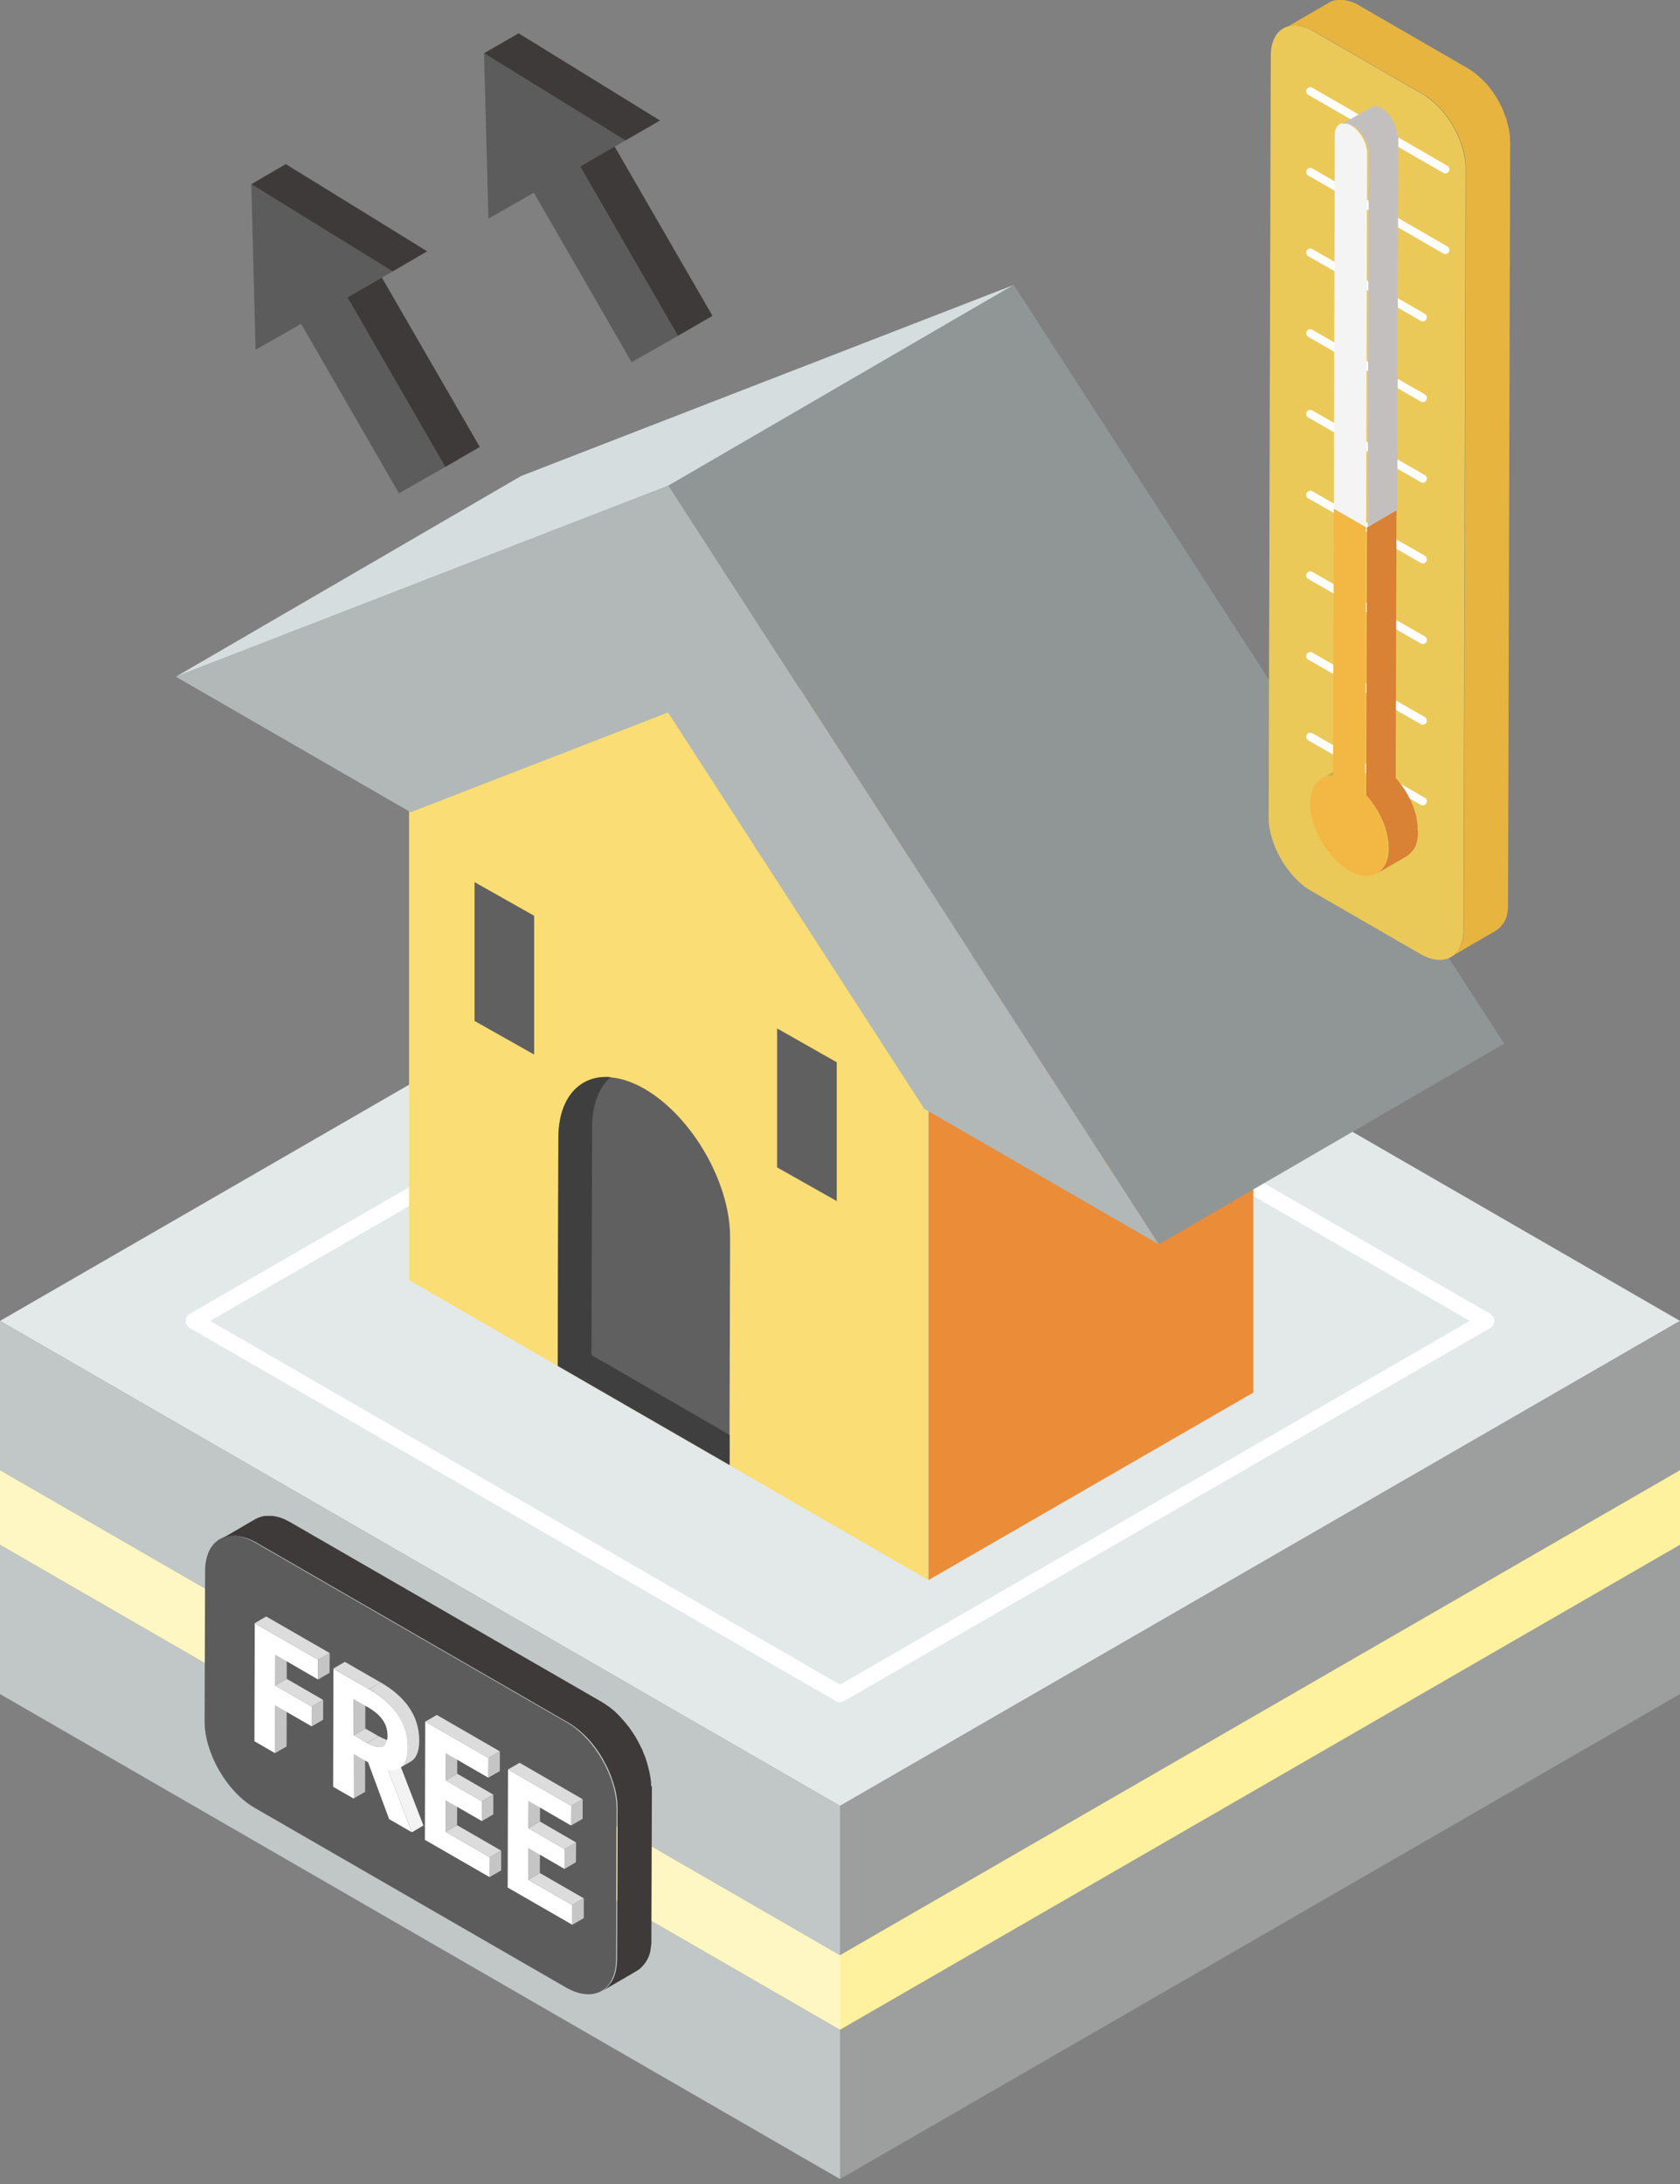 <svg width="140" height="182" viewBox="0 0 140 182" fill="none" xmlns="http://www.w3.org/2000/svg">
<rect x="0" y="0" width="140" height="182" fill="#808080" stroke="none"/>
<path d="M70 69.66L0 110.076L70 150.492L140 110.076L70 69.66Z" fill="#E3E8E8"/>
<path d="M0 110.076V122.514L70 162.93V150.492L0 110.076Z" fill="#C1C7C7"/>
<path d="M140 110.076V122.514L69.999 162.93V150.492L140 110.076Z" fill="#9D9E9E"/>
<path d="M0 128.733V141.17L70 181.586V169.149L0 128.733Z" fill="#C1C7C7"/>
<path d="M140 128.733V141.17L69.999 181.586V169.149L140 128.733Z" fill="#9D9E9E"/>
<path d="M0 128.733V122.514L70 162.93V169.149L0 128.733Z" fill="#FFF7C3"/>
<path d="M140 128.733V122.514L69.999 162.93V169.149L140 128.733Z" fill="#FFF29E"/>
<path d="M123.847 110.076L70 141.17L16.153 110.076L70 78.995L123.847 110.076Z" stroke="white" stroke-width="1.361" stroke-linecap="round" stroke-linejoin="round"/>
<path d="M34.088 49.302V106.674L77.375 131.672V60.053L34.088 49.302Z" fill="#FADD74"/>
<path d="M104.442 66.054L77.376 81.676V131.672L104.442 116.05V66.054Z" fill="#EB8C39"/>
<path d="M44.512 76.314L39.545 73.511V85.078L44.512 87.881V76.314Z" fill="#606060"/>
<path d="M69.728 88.521L64.761 85.704V97.284L69.728 100.088V88.521Z" fill="#606060"/>
<path d="M53.711 90.739C57.657 93.025 60.855 98.55 60.841 103.109L60.787 122.092L46.471 113.832L46.526 94.848C46.526 90.29 49.751 88.466 53.711 90.739Z" fill="#606060"/>
<path d="M49.289 112.934L49.343 93.95C49.343 92.032 49.928 90.616 50.881 89.759C48.336 89.555 46.553 91.433 46.54 94.821L46.485 113.805L60.801 122.065V119.574L49.289 112.92V112.934Z" fill="#3F3F3F"/>
<path d="M14.656 56.392L43.423 39.668L84.479 23.746L55.711 40.471L14.656 56.392Z" fill="#D5DDDE"/>
<path d="M55.711 40.471L96.576 103.694L77.022 92.399L55.67 59.372L34.224 67.687L14.656 56.392L55.711 40.471Z" fill="#B2B8B7"/>
<path d="M55.711 40.471L84.479 23.746L125.344 86.969L96.576 103.694L55.711 40.471Z" fill="#909696"/>
<path d="M118.567 7.865C120.54 9.009 122.133 11.771 122.133 14.03L121.956 77.471C121.956 79.73 120.35 80.641 118.363 79.498L109.273 74.246C107.3 73.116 105.708 70.354 105.721 68.095L105.898 4.654C105.898 2.395 107.504 1.483 109.477 2.613L118.567 7.865Z" fill="#EBC959"/>
<path d="M125.834 11.88C125.834 11.88 125.834 11.771 125.834 11.717C125.834 11.662 125.834 11.608 125.834 11.54C125.834 11.472 125.834 11.431 125.82 11.363C125.82 11.308 125.82 11.24 125.807 11.186C125.807 11.131 125.793 11.063 125.779 11.009C125.779 10.954 125.766 10.9 125.752 10.846C125.752 10.778 125.725 10.723 125.711 10.655C125.711 10.587 125.684 10.533 125.67 10.465C125.657 10.397 125.643 10.342 125.616 10.274C125.602 10.22 125.589 10.179 125.575 10.124C125.575 10.124 125.575 10.124 125.575 10.111C125.575 10.111 125.575 10.097 125.575 10.084C125.562 10.016 125.534 9.961 125.521 9.893C125.507 9.839 125.48 9.771 125.453 9.716C125.425 9.662 125.412 9.594 125.385 9.539C125.357 9.485 125.344 9.43 125.317 9.362C125.303 9.322 125.276 9.267 125.262 9.226C125.262 9.226 125.262 9.199 125.262 9.185C125.235 9.131 125.208 9.077 125.181 9.009C125.153 8.941 125.126 8.886 125.085 8.818C125.044 8.75 125.017 8.682 124.976 8.6C124.936 8.519 124.895 8.437 124.84 8.369C124.84 8.369 124.84 8.342 124.827 8.342C124.827 8.342 124.827 8.315 124.813 8.301C124.731 8.151 124.636 8.002 124.541 7.865C124.473 7.757 124.391 7.648 124.31 7.539C124.255 7.471 124.201 7.403 124.16 7.335C124.119 7.28 124.065 7.226 124.024 7.171C123.983 7.117 123.929 7.063 123.888 7.008C123.847 6.954 123.793 6.899 123.752 6.858C123.752 6.858 123.738 6.831 123.724 6.831C123.684 6.79 123.656 6.763 123.616 6.722C123.561 6.668 123.52 6.627 123.466 6.573C123.411 6.518 123.357 6.477 123.303 6.423C123.248 6.382 123.194 6.328 123.139 6.287C123.112 6.26 123.085 6.246 123.058 6.219C123.058 6.219 123.058 6.219 123.044 6.205C123.03 6.192 123.003 6.178 122.99 6.151C122.935 6.11 122.881 6.069 122.826 6.028C122.772 5.988 122.717 5.947 122.677 5.92C122.622 5.879 122.581 5.851 122.527 5.824C122.473 5.797 122.432 5.756 122.377 5.729C122.377 5.729 122.35 5.715 122.336 5.702L113.246 0.449C113.246 0.449 113.165 0.408 113.137 0.381C113.083 0.354 113.042 0.327 112.988 0.299C112.933 0.272 112.892 0.259 112.838 0.231C112.784 0.204 112.743 0.191 112.702 0.177C112.647 0.163 112.607 0.136 112.552 0.122C112.552 0.122 112.539 0.122 112.525 0.122C112.484 0.122 112.457 0.095 112.416 0.095C112.362 0.082 112.321 0.068 112.266 0.054C112.212 0.054 112.171 0.027 112.117 0.027C112.062 0.027 112.008 0.014 111.967 0C111.926 0 111.899 0 111.858 0C111.858 0 111.858 0 111.845 0C111.845 0 111.817 0 111.804 0C111.749 0 111.695 0 111.64 0C111.572 0 111.518 0 111.45 0C111.382 0 111.314 0.014 111.246 0.027C111.164 0.041 111.083 0.068 111.015 0.095C110.919 0.136 110.81 0.177 110.729 0.231L107.027 2.381C107.191 2.286 107.368 2.218 107.558 2.177C107.749 2.136 107.953 2.123 108.157 2.15C108.157 2.15 108.157 2.15 108.17 2.15C108.375 2.164 108.606 2.218 108.824 2.3C109.055 2.381 109.3 2.49 109.545 2.626L118.635 7.879C118.88 8.015 119.111 8.192 119.343 8.369C119.343 8.369 119.343 8.369 119.356 8.383C119.588 8.573 119.805 8.777 120.009 8.995C120.009 8.995 120.009 8.995 120.009 9.009C120.227 9.24 120.418 9.471 120.608 9.73C120.799 9.988 120.962 10.247 121.125 10.519C121.125 10.519 121.125 10.546 121.139 10.546C121.289 10.818 121.438 11.091 121.561 11.376C121.683 11.662 121.792 11.961 121.887 12.247C121.969 12.547 122.051 12.832 122.091 13.132C122.132 13.431 122.16 13.717 122.16 14.003L121.983 77.444C121.983 77.716 121.955 77.974 121.915 78.206C121.915 78.206 121.915 78.206 121.915 78.219C121.874 78.451 121.806 78.655 121.71 78.845C121.656 78.968 121.574 79.063 121.506 79.172C121.357 79.39 121.18 79.58 120.962 79.703L124.663 77.552C124.881 77.43 125.058 77.24 125.208 77.022C125.221 76.995 125.262 76.981 125.276 76.954C125.33 76.872 125.371 76.79 125.412 76.709C125.439 76.654 125.466 76.586 125.494 76.532C125.521 76.477 125.534 76.409 125.562 76.341C125.575 76.287 125.589 76.219 125.602 76.165C125.602 76.137 125.602 76.11 125.616 76.083C125.616 76.083 125.616 76.069 125.616 76.056C125.616 76.028 125.616 76.001 125.63 75.988C125.63 75.933 125.643 75.879 125.657 75.824C125.657 75.77 125.657 75.715 125.67 75.647C125.67 75.593 125.67 75.538 125.67 75.484C125.67 75.43 125.67 75.375 125.67 75.307L125.847 11.866L125.834 11.88Z" fill="#E7B440"/>
<path d="M109.191 7.607L120.445 14.112" stroke="white" stroke-width="0.68" stroke-linecap="round" stroke-linejoin="round"/>
<path d="M109.191 14.329L120.445 20.834" stroke="white" stroke-width="0.68" stroke-linecap="round" stroke-linejoin="round"/>
<path d="M109.191 21.052L118.567 26.441" stroke="white" stroke-width="0.68" stroke-linecap="round" stroke-linejoin="round"/>
<path d="M109.191 27.774L118.567 33.163" stroke="white" stroke-width="0.68" stroke-linecap="round" stroke-linejoin="round"/>
<path d="M109.191 34.497L118.567 39.885" stroke="white" stroke-width="0.68" stroke-linecap="round" stroke-linejoin="round"/>
<path d="M109.191 41.233L118.567 46.608" stroke="white" stroke-width="0.68" stroke-linecap="round" stroke-linejoin="round"/>
<path d="M109.191 47.955L118.567 53.33" stroke="white" stroke-width="0.68" stroke-linecap="round" stroke-linejoin="round"/>
<path d="M109.191 54.677L118.567 60.053" stroke="white" stroke-width="0.68" stroke-linecap="round" stroke-linejoin="round"/>
<path d="M109.191 61.4L118.567 66.775" stroke="white" stroke-width="0.68" stroke-linecap="round" stroke-linejoin="round"/>
<mask id="mask0_3809_19698" style="mask-type:luminance" maskUnits="userSpaceOnUse" x="110" y="63" width="4" height="2">
<path d="M110.13 64.87L112.593 63.441C112.866 63.278 113.192 63.21 113.546 63.223L111.083 64.652C110.729 64.639 110.403 64.707 110.13 64.87Z" fill="white"/>
</mask>
<g mask="url(#mask0_3809_19698)">
<path d="M113.437 63.223C113.437 63.223 113.328 63.223 113.274 63.223C113.206 63.223 113.151 63.237 113.097 63.251C113.015 63.264 112.947 63.291 112.866 63.319C112.77 63.346 112.689 63.387 112.607 63.441L110.144 64.87C110.226 64.815 110.321 64.775 110.403 64.747C110.471 64.72 110.552 64.707 110.634 64.679C110.688 64.679 110.756 64.666 110.811 64.652C110.865 64.652 110.92 64.652 110.974 64.652C111.015 64.652 111.056 64.652 111.097 64.652L113.56 63.223C113.56 63.223 113.478 63.223 113.437 63.223Z" fill="#3E3A39"/>
</g>
<path d="M118.132 69.115C118.132 69.115 118.132 69.007 118.132 68.966C118.132 68.925 118.132 68.857 118.132 68.816C118.132 68.762 118.132 68.707 118.119 68.653C118.119 68.598 118.105 68.544 118.091 68.49C118.091 68.435 118.078 68.381 118.064 68.326C118.064 68.272 118.037 68.217 118.037 68.163C118.037 68.149 118.037 68.136 118.037 68.109C118.037 68.068 118.023 68.04 118.01 68C117.996 67.945 117.983 67.891 117.969 67.823C117.955 67.755 117.942 67.714 117.915 67.646C117.901 67.591 117.874 67.537 117.86 67.483C117.846 67.428 117.819 67.374 117.806 67.319C117.792 67.265 117.765 67.21 117.751 67.156C117.738 67.102 117.71 67.047 117.683 67.006C117.683 66.979 117.656 66.952 117.656 66.938C117.656 66.911 117.642 66.884 117.629 66.87C117.602 66.816 117.588 66.761 117.561 66.721C117.533 66.666 117.506 66.612 117.479 66.557C117.452 66.489 117.411 66.435 117.384 66.367C117.329 66.271 117.289 66.19 117.234 66.094C117.193 66.026 117.139 65.945 117.098 65.877C117.084 65.85 117.071 65.822 117.044 65.795C117.016 65.754 116.989 65.713 116.962 65.673C116.894 65.577 116.839 65.496 116.771 65.4C116.731 65.346 116.676 65.278 116.635 65.224C116.595 65.169 116.554 65.115 116.513 65.074C116.472 65.019 116.431 64.979 116.39 64.924C116.363 64.897 116.336 64.856 116.309 64.829L116.377 42.525L113.914 43.954L113.846 66.258C114.118 66.557 114.363 66.884 114.581 67.224C114.594 67.251 114.608 67.278 114.635 67.306C114.853 67.646 115.043 68.013 115.207 68.381C115.37 68.762 115.506 69.156 115.588 69.551C115.683 69.946 115.724 70.327 115.724 70.708C115.724 70.953 115.696 71.198 115.656 71.402V71.415C115.615 71.619 115.547 71.81 115.465 71.987C115.411 72.096 115.343 72.191 115.275 72.286C115.138 72.49 114.975 72.654 114.771 72.776L117.234 71.347C117.425 71.238 117.588 71.061 117.738 70.857C117.751 70.83 117.778 70.817 117.806 70.789C117.846 70.721 117.887 70.64 117.928 70.572C117.955 70.517 117.983 70.463 117.996 70.408C118.023 70.354 118.037 70.299 118.051 70.231C118.064 70.177 118.078 70.123 118.091 70.068C118.091 70.041 118.091 70.027 118.105 70C118.105 70 118.105 70 118.105 69.987C118.105 69.959 118.105 69.946 118.119 69.918C118.119 69.864 118.132 69.81 118.146 69.769C118.146 69.714 118.146 69.66 118.159 69.619C118.159 69.565 118.159 69.524 118.159 69.469C118.159 69.415 118.159 69.361 118.159 69.32C118.159 69.32 118.159 69.211 118.159 69.17L118.132 69.115Z" fill="#D98135"/>
<path d="M113.927 12.778C113.927 11.921 113.328 10.873 112.593 10.451C111.845 10.016 111.233 10.37 111.233 11.227L111.151 42.376L113.845 43.927L113.927 12.778Z" fill="#F4F4F4"/>
<path d="M113.845 43.941L111.151 42.389L111.083 64.666C109.981 64.611 109.191 65.455 109.178 66.952C109.178 69.007 110.62 71.511 112.403 72.545C114.186 73.579 115.655 72.749 115.655 70.694C115.655 69.197 114.88 67.442 113.764 66.217L113.832 43.941H113.845Z" fill="#F2B843"/>
<path d="M116.404 11.281C116.404 11.281 116.404 11.24 116.404 11.213C116.404 11.186 116.404 11.172 116.404 11.145C116.404 11.118 116.404 11.104 116.404 11.077C116.404 11.05 116.404 11.036 116.404 11.009C116.404 10.982 116.404 10.968 116.404 10.941C116.404 10.914 116.404 10.9 116.39 10.873C116.39 10.846 116.39 10.832 116.376 10.805C116.376 10.778 116.376 10.751 116.363 10.737C116.363 10.723 116.363 10.696 116.349 10.682C116.349 10.682 116.349 10.682 116.349 10.669C116.349 10.642 116.335 10.628 116.322 10.601C116.322 10.574 116.308 10.56 116.295 10.533C116.295 10.506 116.281 10.492 116.267 10.465C116.254 10.438 116.254 10.424 116.24 10.397C116.24 10.37 116.227 10.356 116.213 10.329C116.213 10.302 116.199 10.288 116.186 10.261C116.186 10.233 116.159 10.22 116.145 10.193C116.131 10.165 116.118 10.138 116.104 10.111C116.091 10.084 116.077 10.056 116.063 10.029C116.063 10.029 116.063 10.016 116.05 10.002C116.023 9.948 115.982 9.893 115.954 9.839C115.927 9.798 115.9 9.757 115.873 9.716C115.859 9.689 115.832 9.662 115.818 9.635C115.805 9.607 115.778 9.594 115.764 9.567C115.75 9.539 115.723 9.526 115.71 9.512C115.696 9.499 115.669 9.471 115.655 9.458C115.641 9.444 115.628 9.431 115.614 9.417C115.601 9.403 115.573 9.376 115.56 9.363C115.546 9.349 115.519 9.322 115.505 9.308C115.492 9.294 115.465 9.267 115.451 9.254C115.437 9.24 115.41 9.226 115.397 9.199C115.383 9.186 115.356 9.172 115.342 9.158C115.328 9.145 115.301 9.131 115.288 9.118C115.274 9.118 115.247 9.09 115.233 9.077C115.22 9.077 115.192 9.05 115.179 9.036C115.165 9.036 115.152 9.022 115.138 9.009C115.124 9.009 115.097 8.995 115.084 8.981C115.07 8.981 115.043 8.968 115.029 8.954C115.016 8.954 114.988 8.941 114.975 8.927C114.961 8.927 114.934 8.913 114.92 8.9C114.907 8.9 114.879 8.9 114.866 8.886C114.852 8.886 114.825 8.886 114.811 8.873C114.798 8.873 114.771 8.873 114.757 8.873C114.743 8.873 114.716 8.873 114.703 8.873C114.703 8.873 114.675 8.873 114.662 8.873C114.662 8.873 114.662 8.873 114.648 8.873C114.621 8.873 114.607 8.873 114.58 8.873C114.553 8.873 114.539 8.873 114.512 8.873C114.485 8.873 114.458 8.873 114.43 8.873C114.403 8.873 114.362 8.886 114.335 8.9C114.294 8.913 114.267 8.927 114.226 8.954L111.763 10.383C111.886 10.315 112.035 10.288 112.199 10.302C112.362 10.315 112.539 10.37 112.729 10.478C112.92 10.587 113.083 10.723 113.246 10.9C113.41 11.063 113.546 11.268 113.668 11.472C113.791 11.676 113.886 11.907 113.954 12.125C114.022 12.356 114.063 12.574 114.063 12.792L113.981 43.913L116.444 42.485L116.526 11.349C116.526 11.349 116.526 11.309 116.526 11.281H116.404Z" fill="#C4BFBF"/>
<path d="M28.945 24.78L31.816 23.12L39.981 37.245L37.096 38.919L28.945 24.78Z" fill="#3E3A39"/>
<path d="M20.943 15.35L32.727 22.617L28.944 24.78L37.096 38.919L33.245 41.11L25.093 26.985L21.297 29.149L20.943 15.35Z" fill="#5C5C5C"/>
<path d="M20.943 15.35L23.814 13.676L35.599 20.943L32.727 22.617L20.943 15.35Z" fill="#3E3A39"/>
<path d="M48.336 13.867L51.207 12.193L59.372 26.318L56.487 27.992L48.336 13.867Z" fill="#3E3A39"/>
<path d="M40.334 4.436L52.119 11.703L48.336 13.867L56.487 27.992L52.636 30.183L44.485 16.058L40.702 18.221L40.334 4.436Z" fill="#5C5C5C"/>
<path d="M40.334 4.436L43.219 2.776L55.004 10.043L52.119 11.703L40.334 4.436Z" fill="#3E3A39"/>
<path d="M47.233 143.538C49.533 144.858 51.383 148.083 51.383 150.723L51.343 163.243C51.343 165.883 49.465 166.944 47.165 165.624L21.201 150.642C18.901 149.308 17.05 146.096 17.05 143.456L17.091 130.937C17.091 128.297 18.969 127.222 21.269 128.556L47.233 143.538Z" fill="#5C5C5C"/>
<path d="M54.256 148.859C54.256 148.859 54.256 148.723 54.256 148.655C54.256 148.587 54.256 148.519 54.242 148.451C54.242 148.383 54.228 148.315 54.215 148.247C54.215 148.178 54.201 148.11 54.188 148.042C54.188 147.974 54.16 147.906 54.147 147.838C54.147 147.77 54.12 147.689 54.106 147.621C54.092 147.552 54.079 147.471 54.052 147.403C54.038 147.335 54.011 147.253 53.997 147.185C53.984 147.131 53.97 147.063 53.943 147.008C53.943 147.008 53.943 147.008 53.943 146.995V146.967C53.916 146.899 53.902 146.818 53.875 146.75C53.847 146.682 53.82 146.614 53.807 146.532C53.779 146.464 53.752 146.396 53.725 146.328C53.698 146.26 53.671 146.192 53.643 146.124C53.616 146.069 53.603 146.015 53.575 145.96C53.575 145.96 53.575 145.947 53.575 145.933C53.548 145.865 53.521 145.797 53.48 145.729C53.439 145.661 53.412 145.579 53.371 145.511C53.33 145.43 53.29 145.348 53.249 145.266C53.194 145.171 53.14 145.076 53.099 144.994C53.099 144.994 53.099 144.967 53.085 144.953C53.085 144.94 53.072 144.926 53.058 144.913C52.963 144.736 52.854 144.572 52.745 144.409C52.664 144.287 52.568 144.15 52.487 144.028C52.432 143.946 52.364 143.865 52.296 143.783C52.242 143.715 52.187 143.647 52.133 143.579C52.078 143.511 52.024 143.456 51.97 143.388C51.915 143.334 51.861 143.266 51.806 143.212C51.806 143.212 51.779 143.184 51.779 143.171C51.779 143.171 51.779 143.171 51.766 143.157C51.725 143.116 51.684 143.075 51.643 143.021C51.589 142.967 51.52 142.899 51.466 142.844C51.412 142.79 51.344 142.735 51.289 142.667C51.235 142.613 51.167 142.558 51.099 142.504C51.072 142.477 51.031 142.449 51.003 142.422C51.003 142.422 50.99 142.422 50.976 142.409C50.949 142.395 50.935 142.368 50.908 142.354C50.854 142.3 50.786 142.259 50.731 142.218C50.677 142.177 50.609 142.136 50.554 142.096C50.5 142.055 50.432 142.014 50.377 141.973C50.323 141.932 50.255 141.905 50.2 141.864C50.187 141.864 50.173 141.851 50.16 141.837L24.195 126.855C24.195 126.855 24.1 126.8 24.059 126.787C24.005 126.759 23.951 126.732 23.883 126.691C23.828 126.664 23.774 126.637 23.719 126.61C23.665 126.582 23.61 126.555 23.556 126.542C23.502 126.514 23.447 126.501 23.393 126.474H23.365C23.325 126.46 23.284 126.446 23.243 126.433C23.189 126.419 23.134 126.406 23.066 126.392C23.012 126.378 22.957 126.365 22.889 126.351C22.821 126.351 22.767 126.324 22.712 126.324C22.671 126.324 22.631 126.324 22.59 126.324C22.59 126.324 22.59 126.324 22.576 126.324C22.562 126.324 22.549 126.324 22.535 126.324C22.467 126.324 22.399 126.324 22.345 126.324C22.277 126.324 22.195 126.324 22.127 126.324C22.045 126.324 21.964 126.337 21.882 126.365C21.787 126.378 21.692 126.406 21.61 126.446C21.488 126.487 21.379 126.542 21.27 126.596L18.398 128.27C18.589 128.161 18.793 128.079 19.011 128.039C19.229 127.998 19.46 127.984 19.718 127.998C19.718 127.998 19.718 127.998 19.732 127.998C19.977 128.025 20.235 128.079 20.508 128.161C20.78 128.256 21.066 128.379 21.351 128.542L47.316 143.525C47.601 143.688 47.874 143.878 48.146 144.096C48.146 144.096 48.159 144.096 48.173 144.11C48.431 144.327 48.69 144.559 48.935 144.817C48.935 144.817 48.935 144.817 48.949 144.831C49.438 145.348 49.888 145.96 50.255 146.6C50.255 146.6 50.255 146.627 50.269 146.641C50.446 146.954 50.622 147.28 50.758 147.621C50.908 147.961 51.031 148.301 51.139 148.641C51.139 148.641 51.139 148.641 51.139 148.655C51.248 148.995 51.33 149.349 51.384 149.689C51.439 150.029 51.466 150.369 51.466 150.696L51.425 163.215C51.425 163.542 51.398 163.841 51.344 164.114C51.344 164.114 51.344 164.127 51.344 164.141C51.289 164.413 51.208 164.658 51.112 164.876C51.031 165.066 50.922 165.216 50.799 165.365C50.758 165.42 50.731 165.461 50.677 165.515C50.541 165.665 50.391 165.787 50.228 165.896L53.099 164.222C53.262 164.127 53.412 163.991 53.548 163.841C53.589 163.801 53.63 163.746 53.671 163.692C53.725 163.624 53.779 163.569 53.82 163.501C53.875 163.406 53.929 163.311 53.984 163.215C54.011 163.147 54.052 163.079 54.079 162.998C54.106 162.93 54.133 162.848 54.147 162.78C54.16 162.712 54.188 162.644 54.201 162.562C54.201 162.535 54.201 162.508 54.215 162.481C54.215 162.481 54.215 162.467 54.215 162.453C54.215 162.426 54.215 162.399 54.228 162.358C54.228 162.29 54.256 162.222 54.256 162.154C54.256 162.086 54.269 162.018 54.283 161.95C54.283 161.882 54.283 161.827 54.283 161.759C54.283 161.691 54.283 161.623 54.283 161.555L54.324 149.022C54.324 148.954 54.324 148.9 54.324 148.832L54.256 148.859Z" fill="#3E3A39"/>
<path d="M22.93 142.109L23.896 141.551L23.882 145.539L22.916 146.096L22.93 142.109Z" fill="#C5C5C5"/>
<path d="M22.943 137.891L23.896 137.333V139.905L22.93 140.463L22.943 137.891Z" fill="#C5C5C5"/>
<path d="M22.93 140.463L23.896 139.905L26.93 141.66L25.978 142.218L22.93 140.463Z" fill="#DCDCDC"/>
<path d="M25.977 142.218L26.93 141.66V143.307L25.977 143.865V142.218Z" fill="#C5C5C5"/>
<path d="M26.509 138.313V139.959L22.944 137.891L22.93 140.463L25.978 142.218V143.865L22.93 142.109L22.916 146.096L21.202 145.103L21.229 135.264L26.509 138.313Z" fill="white"/>
<path d="M26.508 138.313L27.474 137.755L27.461 139.401L26.508 139.959V138.313Z" fill="#C5C5C5"/>
<path d="M21.229 135.264L22.181 134.706L27.475 137.755L26.509 138.313L21.229 135.264Z" fill="#DCDCDC"/>
<path d="M29.475 146.151L30.428 145.593V149.322L29.461 149.879L29.475 146.151Z" fill="#C5C5C5"/>
<path d="M29.476 144.6L30.442 144.042L31.544 144.681L30.591 145.239L29.476 144.6Z" fill="#DCDCDC"/>
<path d="M32.333 147.498L33.285 146.94L35.285 152.125L34.333 152.683L32.333 147.498Z" fill="#F3F3F3"/>
<path d="M29.489 141.592L30.442 141.034V144.042L29.476 144.6L29.489 141.592Z" fill="#C5C5C5"/>
<path d="M32.918 144.967L31.965 145.525C31.68 145.688 31.217 145.593 30.605 145.239L31.557 144.681C32.169 145.035 32.632 145.13 32.918 144.967Z" fill="#DCDCDC"/>
<mask id="mask1_3809_19698" style="mask-type:luminance" maskUnits="userSpaceOnUse" x="30" y="144" width="3" height="2">
<path d="M32.918 144.967L31.965 145.525C31.68 145.688 31.217 145.593 30.605 145.239L31.557 144.681C32.169 145.035 32.632 145.13 32.918 144.967Z" fill="white"/>
</mask>
<g mask="url(#mask1_3809_19698)">
<path d="M30.591 145.239L31.543 144.681C31.543 144.681 31.625 144.722 31.652 144.749L30.7 145.307C30.7 145.307 30.618 145.266 30.591 145.239Z" fill="#DCDCDC"/>
<path d="M30.7 145.307L31.653 144.749C31.653 144.749 31.748 144.804 31.789 144.817L30.836 145.375C30.836 145.375 30.741 145.334 30.7 145.307Z" fill="#DCDCDC"/>
<path d="M30.836 145.375L31.789 144.817C31.789 144.817 31.871 144.858 31.912 144.872L30.959 145.43C30.959 145.43 30.877 145.389 30.836 145.375Z" fill="#DCDCDC"/>
<path d="M30.959 145.43L31.911 144.872C31.911 144.872 31.979 144.899 32.02 144.913L31.067 145.471C31.067 145.471 30.999 145.443 30.959 145.43Z" fill="#DCDCDC"/>
<path d="M31.067 145.484L32.02 144.926C32.02 144.926 32.088 144.953 32.115 144.967L31.163 145.525C31.163 145.525 31.095 145.498 31.067 145.484Z" fill="#DCDCDC"/>
<path d="M31.163 145.511L32.115 144.953C32.115 144.953 32.17 144.981 32.21 144.981L31.258 145.539C31.258 145.539 31.203 145.525 31.163 145.511Z" fill="#DCDCDC"/>
<path d="M31.258 145.539L32.21 144.981C32.21 144.981 32.265 144.994 32.292 145.008L31.34 145.566C31.34 145.566 31.285 145.552 31.258 145.539Z" fill="#DCDCDC"/>
<path d="M31.339 145.566L32.292 145.008C32.292 145.008 32.346 145.008 32.374 145.021L31.421 145.579C31.421 145.579 31.367 145.579 31.339 145.566Z" fill="#DCDCDC"/>
<path d="M31.421 145.579L32.373 145.021C32.373 145.021 32.428 145.021 32.441 145.021L31.489 145.579C31.489 145.579 31.434 145.579 31.421 145.579Z" fill="#DCDCDC"/>
<path d="M31.489 145.593L32.442 145.035C32.442 145.035 32.496 145.035 32.51 145.035L31.557 145.593C31.557 145.593 31.517 145.593 31.489 145.593Z" fill="#DCDCDC"/>
<path d="M31.557 145.607L32.51 145.049C32.51 145.049 32.564 145.049 32.578 145.049L31.625 145.607C31.625 145.607 31.584 145.607 31.557 145.607Z" fill="#DCDCDC"/>
<path d="M31.639 145.607L32.591 145.049C32.591 145.049 32.646 145.049 32.659 145.049L31.707 145.607C31.707 145.607 31.666 145.607 31.639 145.607Z" fill="#DCDCDC"/>
<path d="M31.706 145.607L32.659 145.049C32.659 145.049 32.714 145.049 32.727 145.049L31.775 145.607C31.775 145.607 31.72 145.607 31.706 145.607Z" fill="#DCDCDC"/>
<path d="M31.775 145.593L32.727 145.035C32.727 145.035 32.782 145.035 32.809 145.008L31.857 145.566C31.857 145.566 31.802 145.579 31.775 145.593Z" fill="#DCDCDC"/>
<path d="M31.856 145.566L32.809 145.008C32.809 145.008 32.877 144.981 32.904 144.967L31.952 145.525C31.952 145.525 31.897 145.552 31.856 145.566Z" fill="#DCDCDC"/>
</g>
<path d="M27.774 139.047L28.74 138.49L31.72 140.204L30.754 140.762L27.774 139.047Z" fill="#DCDCDC"/>
<path d="M34.238 146.79L33.285 147.348C33.721 147.09 33.979 146.532 33.979 145.607C33.979 143.334 32.564 141.796 30.768 140.762L31.72 140.204C33.516 141.238 34.945 142.79 34.932 145.049C34.932 145.974 34.673 146.532 34.238 146.79Z" fill="#DCDCDC"/>
<mask id="mask2_3809_19698" style="mask-type:luminance" maskUnits="userSpaceOnUse" x="30" y="140" width="5" height="8">
<path d="M34.238 146.79L33.285 147.348C33.721 147.09 33.979 146.532 33.979 145.607C33.979 143.334 32.564 141.796 30.768 140.762L31.72 140.204C33.516 141.238 34.945 142.79 34.932 145.049C34.932 145.974 34.673 146.532 34.238 146.79Z" fill="white"/>
</mask>
<g mask="url(#mask2_3809_19698)">
<path d="M30.755 140.762L31.707 140.204C31.707 140.204 31.748 140.231 31.776 140.245L30.823 140.803C30.823 140.803 30.782 140.776 30.755 140.762Z" fill="#DCDCDC"/>
<path d="M30.822 140.803L31.775 140.245C31.87 140.299 31.965 140.368 32.061 140.422L31.108 140.98C31.013 140.925 30.918 140.857 30.822 140.803Z" fill="#DCDCDC"/>
<path d="M31.122 140.993L32.074 140.435C32.156 140.49 32.251 140.544 32.333 140.612L31.38 141.17C31.299 141.116 31.203 141.061 31.122 140.993Z" fill="#DCDCDC"/>
<path d="M31.38 141.157L32.333 140.599C32.415 140.653 32.496 140.708 32.564 140.762L31.612 141.32C31.53 141.266 31.462 141.211 31.38 141.157Z" fill="#DCDCDC"/>
<path d="M31.612 141.32L32.564 140.762C32.632 140.817 32.714 140.871 32.782 140.925L31.829 141.483C31.762 141.429 31.694 141.374 31.612 141.32Z" fill="#DCDCDC"/>
<path d="M31.83 141.483L32.782 140.925C32.782 140.925 32.918 141.034 32.973 141.089L32.02 141.647C32.02 141.647 31.898 141.538 31.83 141.483Z" fill="#DCDCDC"/>
<path d="M32.02 141.647L32.973 141.089C32.973 141.089 33.082 141.184 33.15 141.238L32.197 141.796C32.197 141.796 32.089 141.701 32.02 141.647Z" fill="#DCDCDC"/>
<path d="M32.197 141.796L33.15 141.238C33.15 141.238 33.259 141.334 33.3 141.388L32.347 141.946C32.347 141.946 32.252 141.851 32.197 141.796Z" fill="#DCDCDC"/>
<path d="M32.346 141.932L33.299 141.374C33.299 141.374 33.394 141.47 33.435 141.511L32.482 142.068C32.482 142.068 32.387 141.973 32.346 141.932Z" fill="#DCDCDC"/>
<path d="M32.482 142.082L33.435 141.524C33.435 141.524 33.517 141.606 33.557 141.647L32.605 142.205C32.605 142.205 32.523 142.123 32.482 142.082Z" fill="#DCDCDC"/>
<path d="M32.605 142.205L33.557 141.647C33.557 141.647 33.626 141.728 33.666 141.769L32.714 142.327C32.714 142.327 32.646 142.245 32.605 142.205Z" fill="#DCDCDC"/>
<path d="M32.714 142.327L33.666 141.769C33.666 141.769 33.734 141.851 33.762 141.892L32.809 142.45C32.809 142.45 32.741 142.368 32.714 142.327Z" fill="#DCDCDC"/>
<path d="M32.823 142.436L33.775 141.878C33.775 141.878 33.843 141.96 33.871 142L32.918 142.558C32.918 142.558 32.85 142.477 32.823 142.436Z" fill="#DCDCDC"/>
<path d="M32.918 142.558L33.87 142C33.87 142 33.939 142.082 33.966 142.123L33.013 142.681C33.013 142.681 32.945 142.599 32.918 142.558Z" fill="#DCDCDC"/>
<path d="M33.014 142.694L33.966 142.136C34.021 142.205 34.062 142.273 34.116 142.354L33.163 142.912C33.109 142.844 33.068 142.776 33.014 142.694Z" fill="#DCDCDC"/>
<path d="M33.163 142.899L34.116 142.341C34.116 142.341 34.197 142.463 34.238 142.531L33.286 143.089C33.286 143.089 33.204 142.967 33.163 142.899Z" fill="#DCDCDC"/>
<path d="M33.286 143.103L34.238 142.545C34.279 142.613 34.32 142.694 34.361 142.762L33.408 143.32C33.367 143.252 33.327 143.171 33.286 143.103Z" fill="#DCDCDC"/>
<path d="M33.408 143.307L34.361 142.749C34.361 142.749 34.402 142.831 34.429 142.871L33.476 143.429C33.476 143.429 33.435 143.348 33.408 143.307Z" fill="#DCDCDC"/>
<path d="M33.476 143.443L34.428 142.885C34.428 142.885 34.469 142.953 34.483 142.994L33.53 143.552C33.53 143.552 33.489 143.484 33.476 143.443Z" fill="#DCDCDC"/>
<path d="M33.53 143.538L34.483 142.98C34.483 142.98 34.51 143.048 34.524 143.075L33.571 143.633C33.571 143.633 33.544 143.565 33.53 143.538Z" fill="#DCDCDC"/>
<path d="M33.571 143.647L34.523 143.089C34.523 143.089 34.551 143.157 34.564 143.184L33.612 143.742C33.612 143.742 33.584 143.674 33.571 143.647Z" fill="#DCDCDC"/>
<path d="M33.612 143.742L34.564 143.184C34.564 143.184 34.592 143.252 34.605 143.28L33.653 143.838C33.653 143.838 33.625 143.769 33.612 143.742Z" fill="#DCDCDC"/>
<path d="M33.653 143.838L34.605 143.28C34.605 143.28 34.633 143.348 34.646 143.388L33.694 143.946C33.694 143.946 33.666 143.878 33.653 143.838Z" fill="#DCDCDC"/>
<path d="M33.694 143.946L34.647 143.388C34.647 143.388 34.674 143.457 34.688 143.497L33.735 144.055C33.735 144.055 33.708 143.987 33.694 143.946Z" fill="#DCDCDC"/>
<path d="M33.721 144.042L34.674 143.484C34.674 143.484 34.701 143.565 34.715 143.606L33.762 144.164C33.762 144.164 33.735 144.082 33.721 144.042Z" fill="#DCDCDC"/>
<path d="M33.762 144.164L34.714 143.606C34.714 143.606 34.742 143.688 34.755 143.729L33.803 144.287C33.803 144.287 33.775 144.205 33.762 144.164Z" fill="#DCDCDC"/>
<path d="M33.803 144.287L34.755 143.729C34.755 143.729 34.782 143.81 34.782 143.851L33.83 144.409C33.83 144.409 33.803 144.327 33.803 144.287Z" fill="#DCDCDC"/>
<path d="M33.83 144.409L34.782 143.851C34.782 143.851 34.809 143.933 34.809 143.987L33.857 144.545C33.857 144.545 33.843 144.463 33.83 144.409Z" fill="#DCDCDC"/>
<path d="M33.857 144.532L34.809 143.974C34.809 143.974 34.823 144.069 34.837 144.11L33.884 144.668C33.884 144.668 33.87 144.572 33.857 144.532Z" fill="#DCDCDC"/>
<path d="M33.884 144.668L34.836 144.11C34.836 144.11 34.85 144.205 34.864 144.246L33.911 144.804C33.911 144.804 33.897 144.708 33.884 144.668Z" fill="#DCDCDC"/>
<path d="M33.911 144.817L34.864 144.259C34.864 144.259 34.877 144.355 34.877 144.409L33.925 144.967C33.925 144.967 33.925 144.872 33.911 144.817Z" fill="#DCDCDC"/>
<path d="M33.938 144.953L34.891 144.395C34.891 144.395 34.891 144.504 34.905 144.545L33.952 145.103C33.952 145.103 33.952 144.994 33.938 144.953Z" fill="#DCDCDC"/>
<path d="M33.953 145.117L34.905 144.559C34.905 144.559 34.905 144.668 34.905 144.722L33.953 145.28C33.953 145.28 33.953 145.171 33.953 145.117Z" fill="#DCDCDC"/>
<path d="M33.966 145.266L34.918 144.708C34.918 144.708 34.918 144.831 34.918 144.885L33.966 145.443C33.966 145.443 33.966 145.321 33.966 145.266Z" fill="#DCDCDC"/>
<path d="M33.966 145.443L34.918 144.885C34.918 144.885 34.918 144.994 34.918 145.049L33.966 145.607C33.966 145.552 33.966 145.498 33.966 145.443Z" fill="#DCDCDC"/>
<path d="M33.98 145.62L34.932 145.062C34.932 145.062 34.932 145.171 34.932 145.226L33.98 145.783C33.98 145.783 33.98 145.675 33.98 145.62Z" fill="#DCDCDC"/>
<path d="M33.966 145.797L34.918 145.239C34.918 145.239 34.918 145.348 34.918 145.402L33.966 145.96C33.966 145.96 33.966 145.852 33.966 145.797Z" fill="#DCDCDC"/>
<path d="M33.966 145.96L34.919 145.402C34.919 145.402 34.919 145.511 34.905 145.552L33.953 146.11C33.953 146.11 33.953 146.015 33.966 145.96Z" fill="#DCDCDC"/>
<path d="M33.938 146.11L34.891 145.552C34.891 145.552 34.891 145.647 34.864 145.702L33.911 146.26C33.911 146.26 33.925 146.165 33.938 146.11Z" fill="#DCDCDC"/>
<path d="M33.925 146.246L34.878 145.688C34.878 145.688 34.864 145.784 34.85 145.824L33.898 146.382C33.898 146.382 33.912 146.287 33.925 146.246Z" fill="#DCDCDC"/>
<path d="M33.898 146.382L34.85 145.824C34.85 145.824 34.823 145.92 34.809 145.96L33.857 146.518C33.857 146.518 33.884 146.423 33.898 146.382Z" fill="#DCDCDC"/>
<path d="M33.857 146.532L34.81 145.974C34.81 145.974 34.783 146.069 34.769 146.11L33.816 146.668C33.816 146.668 33.844 146.573 33.857 146.532Z" fill="#DCDCDC"/>
<path d="M33.816 146.668L34.769 146.11C34.769 146.11 34.728 146.205 34.714 146.246L33.762 146.804C33.762 146.804 33.803 146.709 33.816 146.668Z" fill="#DCDCDC"/>
<path d="M33.748 146.804L34.701 146.246C34.701 146.246 34.646 146.355 34.619 146.409L33.666 146.967C33.666 146.967 33.721 146.859 33.748 146.804Z" fill="#DCDCDC"/>
<path d="M33.667 146.967L34.619 146.409C34.51 146.573 34.374 146.709 34.224 146.79L33.272 147.348C33.422 147.253 33.558 147.131 33.667 146.967Z" fill="#DCDCDC"/>
</g>
<path d="M32.333 147.498L34.334 152.696L32.428 151.594L30.673 146.858L29.489 146.164V149.893L27.761 148.9L27.788 139.061L30.768 140.776C32.564 141.81 33.993 143.361 33.98 145.62C33.98 147.09 33.327 147.634 32.333 147.498ZM30.591 145.239C31.68 145.865 32.292 145.688 32.292 144.64C32.292 143.593 31.694 142.858 30.591 142.232L29.475 141.592V144.6L30.578 145.239" fill="white"/>
<path d="M37.137 150.016L38.103 149.458L38.089 152.098L37.137 152.656V150.016Z" fill="#C5C5C5"/>
<path d="M37.137 152.656L38.089 152.098L41.764 154.221L40.811 154.778L37.137 152.656Z" fill="#DCDCDC"/>
<path d="M40.811 154.778L41.764 154.221V155.867L40.797 156.425L40.811 154.778Z" fill="#C5C5C5"/>
<path d="M37.15 146.096L38.103 145.539V147.811L37.137 148.369L37.15 146.096Z" fill="#C5C5C5"/>
<path d="M37.137 148.369L38.103 147.811L41.11 149.553L40.158 150.111L37.137 148.369Z" fill="#DCDCDC"/>
<path d="M40.157 150.111L41.11 149.553V151.2L40.157 151.757V150.111Z" fill="#C5C5C5"/>
<path d="M35.435 143.47L36.402 142.912L41.654 145.947L40.702 146.505L35.435 143.47Z" fill="#DCDCDC"/>
<path d="M40.702 146.505L41.654 145.947V147.593L40.688 148.138L40.702 146.505Z" fill="#C5C5C5"/>
<path d="M40.702 146.505L40.688 148.138L37.15 146.097L37.136 148.369L40.157 150.111V151.757L37.136 150.016V152.656L40.811 154.778L40.797 156.425L35.408 153.322L35.435 143.47L40.702 146.505Z" fill="white"/>
<path d="M44.036 154.003L45.002 153.445L44.988 156.085L44.022 156.643L44.036 154.003Z" fill="#C5C5C5"/>
<path d="M44.049 150.084L45.002 149.526V151.798L44.036 152.356L44.049 150.084Z" fill="#C5C5C5"/>
<path d="M44.036 152.356L45.002 151.798L48.009 153.54L47.043 154.098L44.036 152.356Z" fill="#DCDCDC"/>
<path d="M47.043 154.098L48.009 153.54L47.995 155.187L47.043 155.745V154.098Z" fill="#C5C5C5"/>
<path d="M42.335 147.457L43.301 146.899L48.554 149.934L47.601 150.492L42.335 147.457Z" fill="#DCDCDC"/>
<path d="M47.601 150.492L48.554 149.934V151.567L47.587 152.125L47.601 150.492Z" fill="#C5C5C5"/>
<path d="M47.601 150.492L47.587 152.125L44.049 150.084L44.035 152.356L47.043 154.098V155.745L44.035 154.003L44.022 156.643L47.696 158.752V160.399L42.307 157.296L42.334 147.457L47.601 150.492Z" fill="white"/>
<path d="M44.022 156.643L44.988 156.085L48.649 158.194L47.696 158.752L44.022 156.643Z" fill="#DCDCDC"/>
<path d="M47.696 158.752L48.648 158.194V159.841L47.696 160.399V158.752Z" fill="#C5C5C5"/>
</svg>
